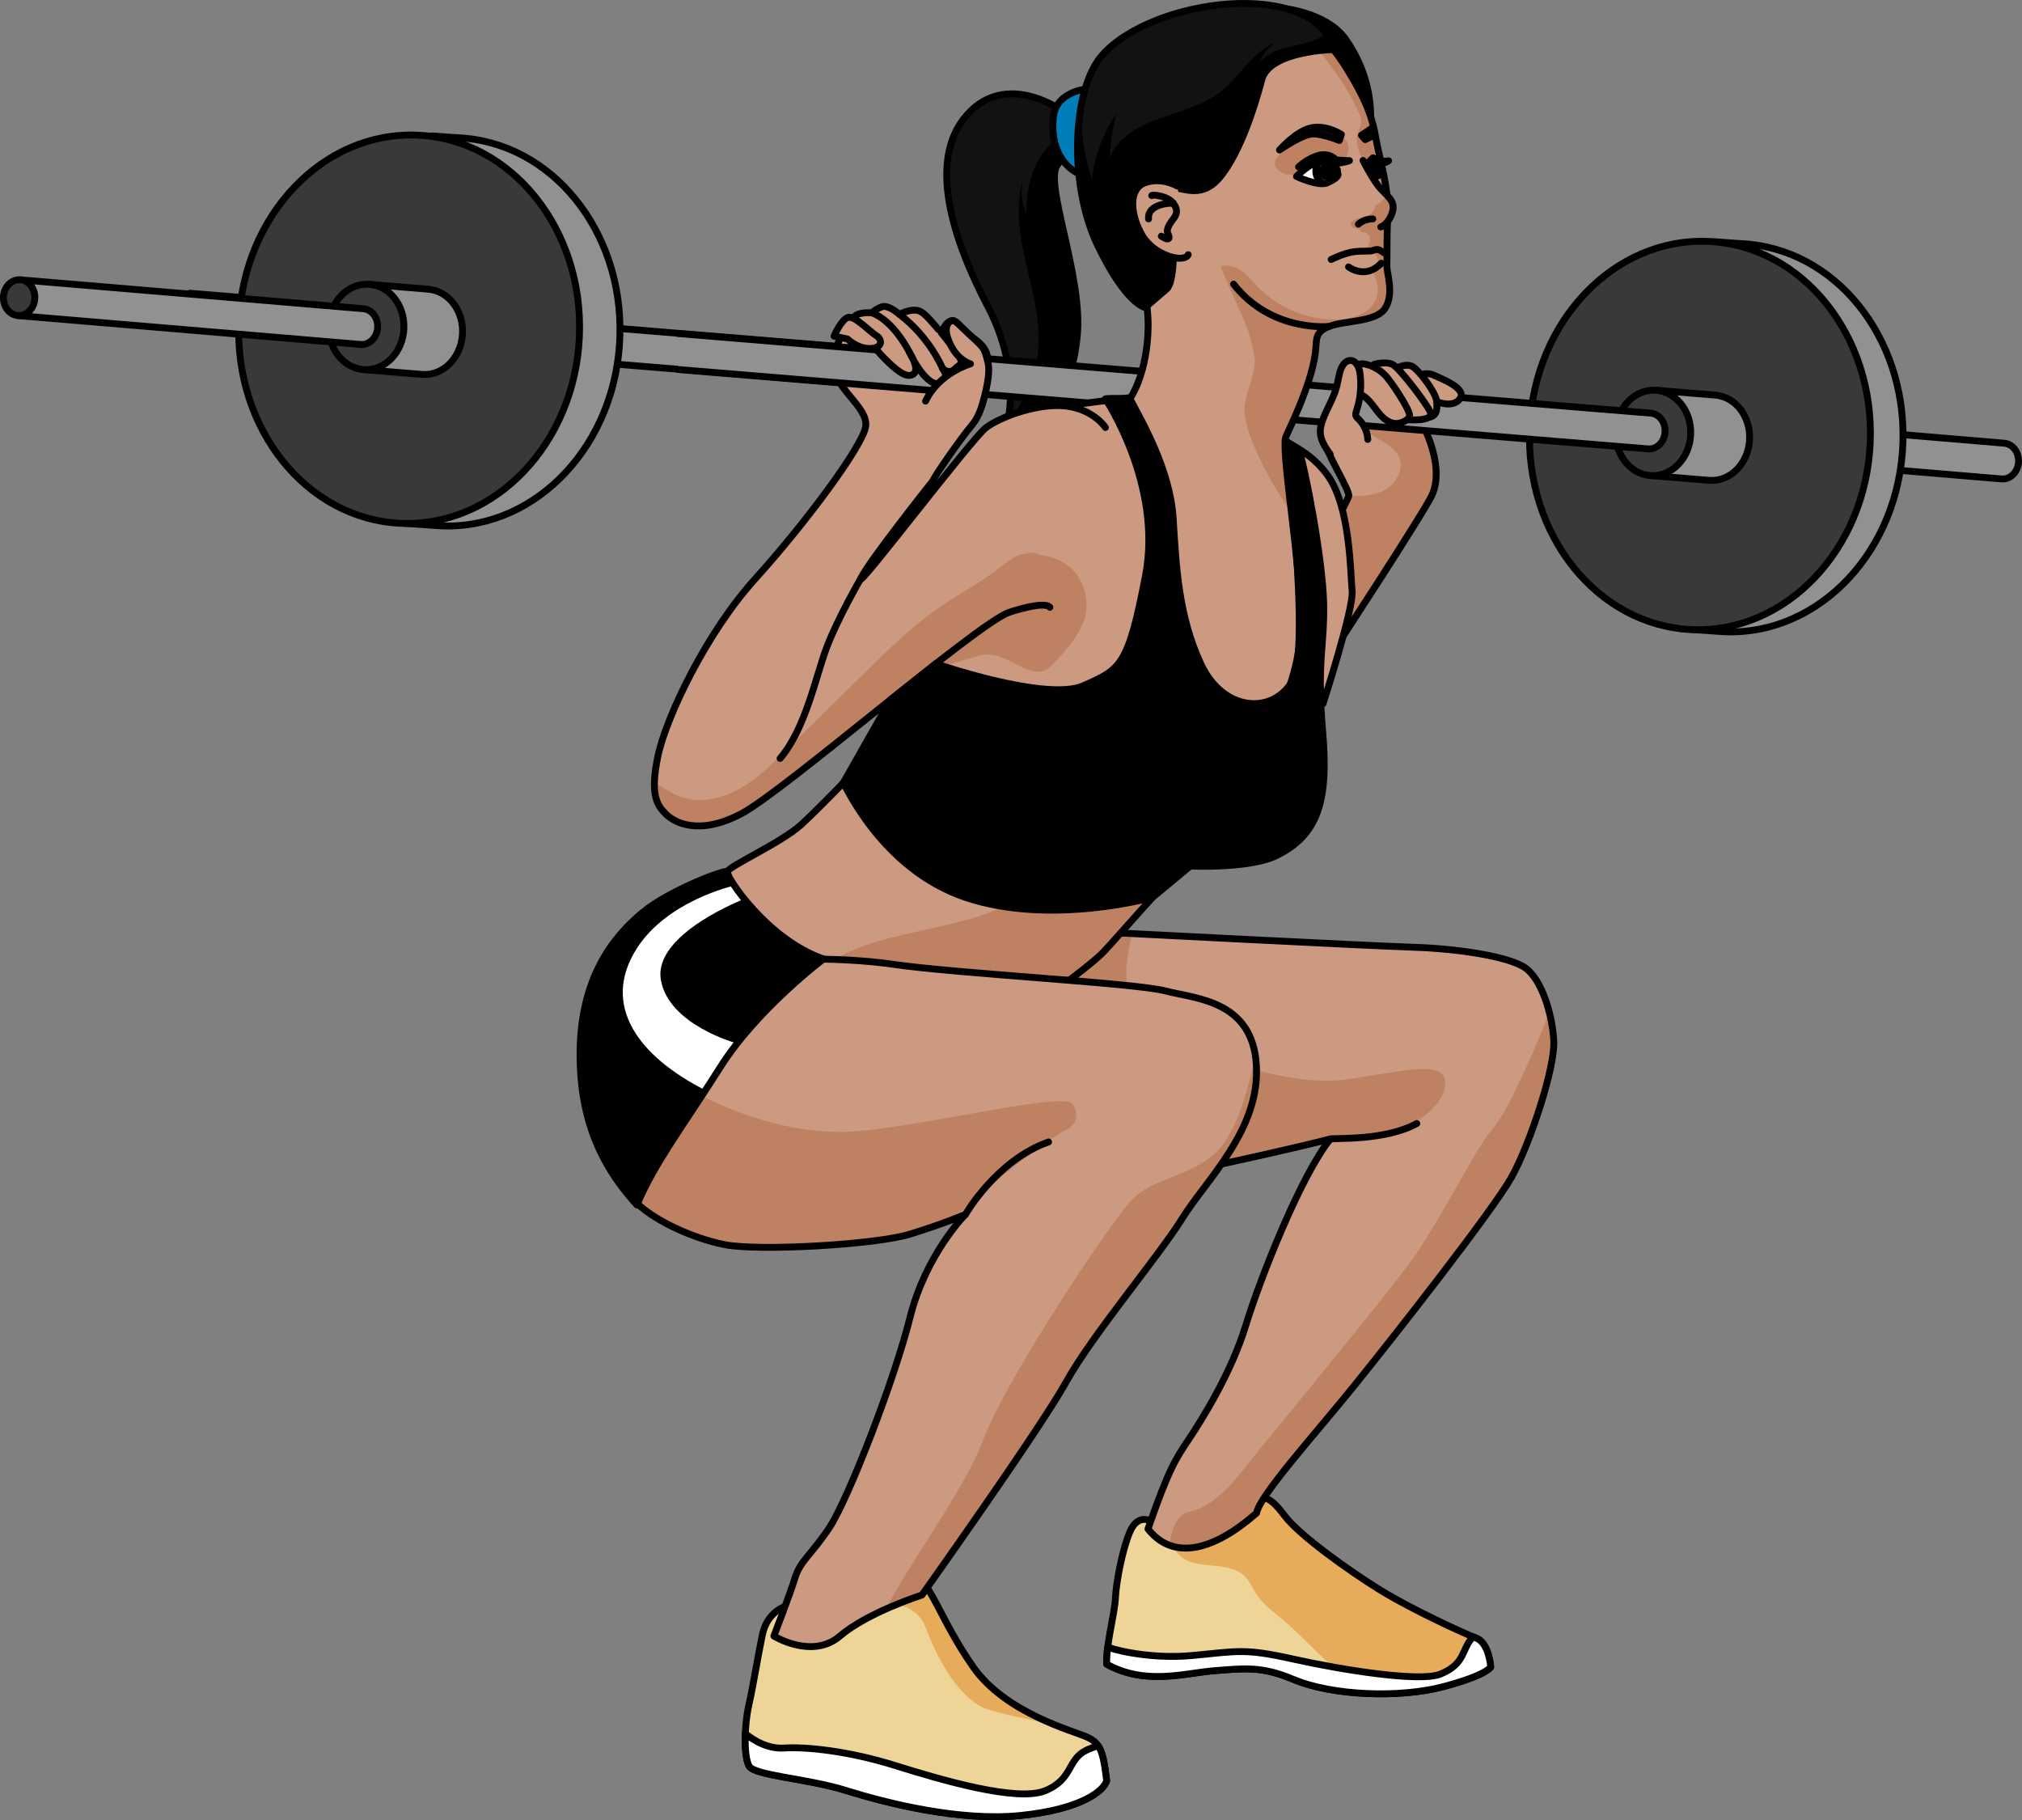 <?xml version="1.0" encoding="utf-8"?>
<!-- Generator: Adobe Illustrator 22.0.0, SVG Export Plug-In . SVG Version: 6.00 Build 0)  -->
<svg version="1.1" id="Layer_1" xmlns="http://www.w3.org/2000/svg" xmlns:xlink="http://www.w3.org/1999/xlink" x="0px" y="0px"
	 width="294.857px" height="265.392px" viewBox="0 0 294.857 265.392" enable-background="new 0 0 294.857 265.392"
	 xml:space="preserve">
<rect x="0" y="0" width="294.857" height="265.392" fill="#808080" stroke="none"/>
<g>
	<g>
		<path fill="#121212" stroke="#000000" stroke-linecap="round" stroke-linejoin="round" stroke-miterlimit="10" d="M186.558,1.149
			c0,0,6.854,0.473,9.742,4.666c5.235,7.602,3.284,14.963,2.974,15.353c-0.31,0.39-3.863,6.837-3.863,6.837l-10.385-11.554
			l-5.886-3.1"/>
		<path d="M186.558,1.149c0,0,6.854,0.473,9.742,4.666c5.235,7.602,3.284,14.963,2.974,15.353c-0.31,0.39-3.863,6.837-3.863,6.837
			l-10.385-11.554l-5.886-3.1"/>
		<g>
			<path fill="#121212" d="M154.963,16.194c0,0-7.592-5.566-13.31-0.117c-6.916,6.591-2.599,19.09,2.371,28.561
				s4.018,19.187-0.625,24.614c8.447-4.229,12.849-11.469,13.7-20.332s-5.148-22.737-2.772-25.029
				C156.859,19.221,154.963,16.194,154.963,16.194z"/>
			<path d="M157.098,48.92c0.851-8.863-5.148-22.737-2.772-25.029c1.041-1.919,1.328-3.554,1.313-4.822
				c-1.78,1.034-3.539,3.033-4.276,4.382c-1.262,2.308-1.75,4.983-1.724,7.614c-0.737-1.661-0.856-3.588-0.33-5.328
				c-1.381,4.138-0.628,8.662,0.354,12.912c0.982,4.251,2.189,8.576,1.671,12.908c-0.449,3.756-2.17,7.198-4.444,10.262
				c-0.603,2.9-1.798,5.454-3.492,7.433C151.845,65.023,156.247,57.784,157.098,48.92z"/>
			<path fill="none" stroke="#000000" stroke-linecap="round" stroke-linejoin="round" stroke-miterlimit="10" d="M154.963,16.194
				c0,0-7.592-5.566-13.31-0.117c-6.916,6.591-2.599,19.09,2.371,28.561s4.018,19.187-0.625,24.614
				c8.447-4.229,12.849-11.469,13.7-20.332s-5.148-22.737-2.772-25.029C156.859,19.221,154.963,16.194,154.963,16.194z"/>
			<path fill="#007EB9" d="M158.162,13.02c0,0-4.022,0.426-4.518,3.819c-0.496,3.393,0.62,6.984,3.586,8.459
				C160.429,17.83,158.162,13.02,158.162,13.02z"/>
			<path fill="none" stroke="#000000" stroke-linecap="round" stroke-linejoin="round" stroke-miterlimit="10" d="M158.162,13.02
				c0,0-4.022,0.426-4.518,3.819c-0.496,3.393,0.62,6.984,3.586,8.459C160.429,17.83,158.162,13.02,158.162,13.02z"/>
			<path fill="#CB9A80" d="M194.755,58.075c0,0-1.977,3.802-1.767,5.754c0.209,1.952,3.934,7.721,3.687,8.521
				c-0.247,0.8-4.794,9.405-4.794,9.405l1.943,14.116c0,0,13.775-21.108,14.996-23.681c2.229-4.695-2.008-11.527-2.008-11.527
				L194.755,58.075z"/>
			<path fill="#BE8161" d="M193.823,95.87c0,0,13.775-21.108,14.996-23.681c2.229-4.695-2.008-11.527-2.008-11.527l-3.281-0.704
				c-1.83,0.138-3.641,0.521-5.355,1.177c0.63,2.683,4.771,3.004,5.853,5.539c0.788,1.847-0.551,4.044-2.361,4.914
				c-1.532,0.736-3.277,0.774-4.992,0.694c-0.002,0.021,0.005,0.052-0.001,0.068c-0.099,0.321-0.892,1.901-1.804,3.674l-1.778,7.688
				L193.823,95.87z"/>
			<path fill="none" stroke="#000000" stroke-linecap="round" stroke-linejoin="round" stroke-miterlimit="10" d="M194.755,58.075
				c0,0-1.977,3.802-1.767,5.754c0.209,1.952,3.934,7.721,3.687,8.521c-0.247,0.8-4.794,9.405-4.794,9.405l1.943,14.116
				c0,0,13.814-21.09,14.996-23.681c2.142-4.695-2.008-11.527-2.008-11.527L194.755,58.075z"/>
			<g>
				<g>
					<path fill="#919191" stroke="#000000" stroke-linecap="round" stroke-linejoin="round" stroke-miterlimit="10" d="
						M292.254,64.623c1.262,0.104,2.2,1.354,2.095,2.793c-0.105,1.439-1.214,2.522-2.476,2.418l-49.987-4.21l0.381-5.211
						L292.254,64.623z"/>
					
						<ellipse transform="matrix(0.043 -0.999 0.999 0.043 179.9 316.102)" fill="#393939" stroke="#000000" stroke-linecap="round" stroke-linejoin="round" stroke-miterlimit="10" cx="254.984" cy="64.127" rx="2.01" ry="1.763"/>
				</g>
				<g>
					<g>
						<path fill="#919191" stroke="#000000" stroke-linecap="round" stroke-linejoin="round" stroke-miterlimit="10" d="
							M277.422,65.848c1.128-15.42-8.794-28.835-22.235-30.228l0.001-0.007l-0.18-0.013c-0.098-0.009-0.193-0.024-0.292-0.032
							c-0.23-0.019-0.457-0.025-0.686-0.036l-3.959-0.279l-0.038,0.437c-11.641,1.54-21.147,12.303-22.155,26.091
							c-0.988,13.507,6.503,25.475,17.41,29.174l-0.062,0.722l5.359,0.383C264.265,93.184,276.281,81.448,277.422,65.848z"/>
					</g>
					
						<ellipse transform="matrix(0.043 -0.999 0.999 0.043 173.801 308.471)" fill="#393939" stroke="#000000" stroke-linecap="round" stroke-linejoin="round" stroke-miterlimit="10" cx="247.95" cy="63.495" rx="28.326" ry="24.851"/>
				</g>
				<path fill="#919191" stroke="#000000" stroke-linecap="round" stroke-linejoin="round" stroke-miterlimit="10" d="
					M250.125,57.611c3.01,0.247,5.246,3.229,4.995,6.661c-0.251,3.432-2.894,6.014-5.904,5.766l-8.537-0.701l0.909-12.428
					L250.125,57.611z"/>
				
					<ellipse transform="matrix(0.043 -0.999 0.999 0.043 167.649 301.305)" fill="#393939" stroke="#000000" stroke-linecap="round" stroke-linejoin="round" stroke-miterlimit="10" cx="241.133" cy="63.124" rx="6.231" ry="5.467"/>
				<g>
					<path fill="#919191" stroke="#000000" stroke-linecap="round" stroke-linejoin="round" stroke-miterlimit="10" d="
						M240.706,60.24c1.262,0.104,2.2,1.354,2.095,2.793c-0.105,1.439-1.214,2.522-2.476,2.418L27.302,47.965l0.381-5.211
						L240.706,60.24z"/>
					
						<ellipse transform="matrix(0.043 -0.999 0.999 0.043 10.676 107.553)" fill="#393939" stroke="#000000" stroke-linecap="round" stroke-linejoin="round" stroke-miterlimit="10" cx="61.49" cy="48.203" rx="2.01" ry="1.763"/>
				</g>
				<g>
					<path fill="#919191" stroke="#000000" stroke-linecap="round" stroke-linejoin="round" stroke-miterlimit="10" d="
						M90.324,50.41c1.128-15.42-8.794-28.835-22.235-30.228l0.001-0.007l-0.18-0.013c-0.098-0.009-0.193-0.024-0.292-0.032
						c-0.23-0.019-0.457-0.025-0.686-0.036l-3.959-0.279l-0.038,0.437c-11.641,1.54-21.147,12.303-22.155,26.091
						c-0.988,13.507,6.503,25.475,17.41,29.174l-0.062,0.722l5.359,0.383C77.168,77.747,89.183,66.011,90.324,50.41z"/>
				</g>
				
					<ellipse transform="matrix(0.043 -0.999 0.999 0.043 9.134 105.558)" fill="#393939" stroke="#000000" stroke-linecap="round" stroke-linejoin="round" stroke-miterlimit="10" cx="59.678" cy="48.01" rx="28.326" ry="24.851"/>
				<path fill="#919191" stroke="#000000" stroke-linecap="round" stroke-linejoin="round" stroke-miterlimit="10" d="M62.44,42.166
					c3.01,0.247,5.246,3.229,4.995,6.661c-0.251,3.432-2.894,6.014-5.904,5.766l-8.537-0.701l0.909-12.428L62.44,42.166z"/>
				
					<ellipse transform="matrix(0.043 -0.999 0.999 0.043 3.505 99.017)" fill="#393939" stroke="#000000" stroke-linecap="round" stroke-linejoin="round" stroke-miterlimit="10" cx="53.448" cy="47.679" rx="6.231" ry="5.467"/>
				<g>
					<path fill="#919191" stroke="#000000" stroke-linecap="round" stroke-linejoin="round" stroke-miterlimit="10" d="
						M52.971,45.013c1.262,0.104,2.2,1.354,2.095,2.793c-0.105,1.439-1.214,2.522-2.476,2.418l-49.987-4.21l0.381-5.211
						L52.971,45.013z"/>
					
						<ellipse transform="matrix(0.043 -0.999 0.999 0.043 -40.696 44.324)" fill="#393939" stroke="#000000" stroke-linecap="round" stroke-linejoin="round" stroke-miterlimit="10" cx="2.793" cy="43.409" rx="2.613" ry="2.292"/>
				</g>
			</g>
			<path fill="#CB9A80" stroke="#000000" stroke-linecap="round" stroke-linejoin="round" stroke-miterlimit="10" d="
				M206.765,54.784c0,0,1.206-0.6,2.306-0.083c1.1,0.517,4.87,1.92,3.845,3.409c-1.026,1.489-3.464,0.436-3.464,0.436"/>
			<path fill="#CB9A80" stroke="#000000" stroke-linecap="round" stroke-linejoin="round" stroke-miterlimit="10" d="
				M207.676,60.855c1.982,0.171,1.924-1.2,1.813-2.397c-0.11-1.197-2.412-4.279-3.445-4.972c-1.033-0.693-2.821,0.39-2.821,0.39"/>
			<path fill="#CB9A80" stroke="#000000" stroke-linecap="round" stroke-linejoin="round" stroke-miterlimit="10" d="
				M200.385,53.125c0,0,1.665-0.465,2.665,0.001s5.121,5.887,5.524,6.968c0.402,1.081-1.492,1.243-3.772,1.087"/>
			<path fill="#CB9A80" stroke="#000000" stroke-linecap="round" stroke-linejoin="round" stroke-miterlimit="10" d="
				M195.256,55.888c0,0,2.368-2.695,3.166-2.827c0.798-0.131,2.728,0.556,3.908,2.048c1.18,1.492,3.57,5.128,3.195,5.701
				c-0.375,0.572-1.569,1.255-2.769,0.773c-1.767-0.71-2.437-2.921-4.014-3.9"/>
			<path fill="#CB9A80" stroke="#000000" stroke-linecap="round" stroke-linejoin="round" stroke-miterlimit="10" d="
				M193.967,66.223c-0.681-0.962-1.389-1.997-1.436-3.175c-0.025-0.63,0.145-1.253,0.363-1.845c0.579-1.576,1.506-3.017,1.965-4.632
				c0.225-0.793,0.333-1.615,0.558-2.407c0.221-0.78,0.756-1.661,1.565-1.604c0.837,0.059,1.23,1.058,1.341,1.889
				c0.245,1.829,0.064,3.713-0.525,5.462c-0.074,0.221-0.156,0.458-0.088,0.681c0.061,0.201,0.229,0.346,0.381,0.491
				c0.81,0.777,1.308,1.87,1.364,2.991"/>
			<path fill="#CB9A80" stroke="#000000" stroke-linecap="round" stroke-linejoin="round" stroke-miterlimit="10" d="
				M185.605,63.953c0,0,4.704,0.787,8.013,5.377c3.308,4.59,3.303,14.324,3.558,16.833c0.256,2.51-4.245,16.445-4.245,16.445
				l-2.084-11.458l-5.901-15.217l-0.998-6.138L185.605,63.953z"/>
			<path fill="#CB9A80" d="M191.786,51.632c0.289-2.064-0.206-3.159,2.03-4.034c2.236-0.875,6.771-0.623,8.113-2.569
				c1.464-2.123,0.254-5.283,0.31-6.331c0.056-1.048-0.044-4.681,0.158-7.608s-1.229-8.192-1.636-10.28s-0.607-4.283-3.285-8.978
				s-4.352-6.359-6.18-6.885c-1.828-0.526-14.94-2.225-22.087,6.039c-7.147,8.263-1.682,29.775-1.78,36.62
				c-0.098,6.845-2.556,10.364-2.556,10.364s-11.258,1.306-11.697,1.695c-0.439,0.389-16.618,26.523-20.064,37.671
				c-3.447,11.147-12.794,27.638,2.644,31.093c15.438,3.455,30.467-0.121,30.467-0.121s4.338-6.22,11.182-12.321
				c6.844-6.101,12.318-15.876,12.268-25.156s-2.676-23.514-2.239-26.912C187.492,63.478,191.083,56.659,191.786,51.632z"/>
			<path fill="#BE8161" d="M132.615,99.409c0.49-1.142,9.172-3.535,10.373-3.855c1.201-0.32,2.483,0.014,3.618,0.519
				c1.135,0.505,2.196,1.18,3.367,1.594c0.722,0.255,1.526,0.405,2.246,0.145c0.617-0.222,1.092-0.714,1.541-1.192
				c1.766-1.881,3.538-3.871,4.368-6.313s-0.041-5.869-2.016-7.528c-3.513-2.952-8.012-2.073-11.452,0.581
				c-2.577,1.988-4.722,4.532-6.246,7.407"/>
			<path fill="#BE8161" d="M189.494,20.591c0.772-0.332,1.587-0.553,2.4-0.766c0.872-0.228,1.774-0.45,2.667-0.323
				c0.893,0.127,1.784,0.687,2.028,1.555c0.179,0.634-0.012,1.32-0.325,1.899c-0.123,0.227-0.268,0.448-0.473,0.606
				c-0.22,0.169-0.491,0.252-0.757,0.329c-1.052,0.304-2.119,0.555-3.196,0.753c-1.411,0.259-3.046,1.157-4.49,0.695
				c-1.041-0.333-1.89-1.327-1.195-2.258C186.966,21.994,188.263,21.121,189.494,20.591z"/>
			<path fill="#BE8161" d="M200.762,20.809c-0.407-2.088-0.607-4.283-3.285-8.978c-2.677-4.696-4.352-6.359-6.18-6.885
				c-0.191-0.055-0.511-0.123-0.928-0.19c2.789,3.792,5.973,7.375,7.797,11.711c0.176,0.418,0.341,0.857,0.326,1.31
				c-0.021,0.615-0.368,1.167-0.53,1.76c-0.414,1.517,0.503,3.196,1.096,4.547c0.573,1.306,1.839,2.318,1.98,3.806
				c0.05,0.524-0.061,1.051-0.206,1.557c-0.233,0.808-0.617,1.657-1.371,2.029c-0.699,0.345-1.605,0.22-2.203,0.72
				c-0.13,0.109-0.242,0.252-0.267,0.419c-0.041,0.277,0.174,0.542,0.432,0.652c0.258,0.11,0.549,0.102,0.829,0.092
				c-0.051,0.187,0.122,0.367,0.305,0.429c0.183,0.062,0.384,0.052,0.569,0.108c0.552,0.168,0.767,0.889,0.59,1.439
				c-0.178,0.549-0.627,0.96-1.058,1.345c0.789-0.19,1.724,0.079,2.131,0.78c0.407,0.701,0.044,1.784-0.752,1.942
				c0.735,1.158,1.136,2.556,0.726,3.923c-0.684,2.278-3.428,3.219-5.805,3.268c-4.289,0.089-8.585-1.685-11.563-4.774
				c-0.753-0.781-1.432-1.648-2.309-2.286c-0.877-0.638-2.025-1.027-3.057-0.694c1.583,4.569,4.465,8.765,4.932,13.578
				c0.193,1.99-1.53,5.318-1.484,7.317c0.041,1.778,0.637,3.494,1.32,5.136c1.629,3.915,3.793,7.608,6.413,10.943l0.619,0.001
				c-1.67-5.207-2.661-9.827-2.395-11.897c0.056-0.439,3.648-7.258,4.351-12.286c0.289-2.064-0.206-3.159,2.03-4.034
				c2.236-0.875,6.771-0.623,8.113-2.569c1.464-2.123,0.254-5.283,0.31-6.331c0.056-1.048-0.044-4.681,0.158-7.608
				C202.6,28.162,201.168,22.897,200.762,20.809z"/>
			<path fill="none" stroke="#000000" stroke-linecap="round" stroke-linejoin="round" stroke-miterlimit="10" d="M191.786,51.632
				c0.289-2.064-0.206-3.159,2.03-4.034c2.236-0.875,6.771-0.623,8.113-2.569c1.464-2.123,0.254-5.283,0.31-6.331
				c0.056-1.048-0.044-4.681,0.158-7.608s-1.229-8.192-1.636-10.28s-0.607-4.283-3.285-8.978s-4.352-6.359-6.18-6.885
				c-1.828-0.526-14.94-2.225-22.087,6.039c-7.147,8.263-1.682,29.775-1.78,36.62c-0.098,6.845-2.556,10.364-2.556,10.364
				s-11.258,1.306-11.697,1.695c-0.439,0.389-16.618,26.523-20.064,37.671c-3.447,11.147-12.794,27.638,2.644,31.093
				c15.438,3.455,30.467-0.121,30.467-0.121s4.338-6.22,11.182-12.321c6.844-6.101,12.318-15.876,12.268-25.156
				s-2.676-23.514-2.239-26.912C187.492,63.478,191.083,56.659,191.786,51.632z"/>
			<path fill="#FFFFFF" stroke="#000000" stroke-linecap="round" stroke-linejoin="round" stroke-miterlimit="10" d="
				M200.891,23.299c0,0,0.692,1.115,0.336,2.112c-0.886,0.77-1.397-0.061-1.397-0.061l-0.208-1.304
				C199.622,24.046,200.079,23.484,200.891,23.299z"/>
			<path fill="#406DCE" stroke="#000000" stroke-linecap="round" stroke-linejoin="round" stroke-miterlimit="10" d="
				M200.891,23.299c0,0,0.692,1.115,0.336,2.112c-0.886,0.77-0.793-0.308-0.793-0.308l-0.125-0.975
				C200.308,24.129,200.079,23.484,200.891,23.299z"/>
			<path fill="#CB9A80" d="M147.147,89.284c-4.849,1.741-32.696,25.986-39.007,29.337c-6.311,3.351-9.893,1.252-11.093,0.024
				c-1.2-1.228-2.283-2.661-1.129-8.302c1.155-5.641,7.01-17.996,14.207-25.946c7.197-7.95,15.75-19.417,16.117-22.249
				c0.367-2.832-4.76-5.649-4.68-9.025c0.08-3.376,2.477-6.625,3.245-7.142c0.768-0.517,2.344-0.368,2.344-0.368
				s0.45-0.503,1.421-0.873c0.971-0.369,2.581,1.093,2.581,1.093s1.199-0.674,2.357-0.61c1.159,0.064,1.937,1.268,3.729,3.268
				c0.228-0.304,1.221-2.996,2.688-1.014c1.467,1.982,4.211,2.344,4.148,5.404c-0.062,3.06-0.598,7.045-2.311,9.063
				s-5.578,7.616-5.712,8.137c0,0-9.418,11.842-10.499,14.212s16.098-20.3,18.212-21.923s7.809-3.691,11.793-3.155
				c3.985,0.536,5.639,3.115,5.639,3.115"/>
			<path fill="#BE8161" d="M148.759,80.859c-1.177,0.447-2.224,1.332-3.244,2.119c-2.586,1.997-5.5,3.523-8.201,5.362
				c-4.214,2.868-7.871,6.464-11.504,10.04l-11.467,11.288c-2.076,2.043-4.189,4.115-6.755,5.495
				c-2.565,1.38-5.691,1.999-8.418,0.977c-1.322-0.495-2.483-1.334-3.738-1.981c-0.052,2.6,0.748,3.601,1.614,4.487
				c1.2,1.228,4.782,3.326,11.093-0.024c6.311-3.351,34.158-27.596,39.007-29.337l4.41-8.459c-0.367-0.144-0.757-0.215-1.155-0.235
				C149.855,80.686,149.307,80.776,148.759,80.859z"/>
			<path fill="none" stroke="#000000" stroke-linecap="round" stroke-linejoin="round" stroke-miterlimit="10" d="M161.198,62.332
				c0,0-1.654-2.579-5.639-3.115c-3.985-0.536-9.68,1.533-11.793,3.155s-19.293,24.293-18.212,21.923s10.499-14.212,10.499-14.212
				c0.134-0.521,4-6.118,5.712-8.137s2.248-6.003,2.311-9.063c0.062-3.06-2.681-3.422-4.148-5.404
				c-1.467-1.982-2.46,0.71-2.688,1.014c-1.792-2-2.571-3.205-3.729-3.268c-1.158-0.064-2.357,0.61-2.357,0.61
				s-1.61-1.462-2.581-1.093c-0.971,0.369-1.421,0.873-1.421,0.873s-1.576-0.15-2.344,0.368c-0.768,0.517-3.165,3.766-3.245,7.142
				c-0.08,3.376,5.047,6.193,4.68,9.025c-0.367,2.832-8.919,14.299-16.117,22.249c-7.197,7.95-13.052,20.305-14.207,25.946
				c-1.155,5.641-0.072,7.074,1.129,8.302c1.2,1.228,4.782,3.326,11.093-0.024c6.311-3.351,34.158-27.596,39.007-29.337
				c0,0,5.153-1.749,5.947-0.735"/>
			<path fill="#919191" stroke="#000000" stroke-linecap="round" stroke-linejoin="round" stroke-miterlimit="10" d="M98.855,53.874
				l40.901,3.383c0.034-0.447,0.064-0.895,0.123-1.34c-0.022-0.366-0.04-0.731-0.067-1.099c-0.055-0.764,0.216-1.319,0.644-1.678
				c0.052-0.183,0.095-0.367,0.154-0.55c0.058-0.179,0.134-0.333,0.211-0.488l-41.947-3.469"/>
			<path fill="none" stroke="#000000" stroke-linecap="round" stroke-linejoin="round" stroke-miterlimit="10" d="M125.554,84.295
				c0,0-3.384,5.835-4.99,10.078c-1.606,4.243-3.082,11.873-6.806,16.211"/>
			<g>
				<path fill="#121212" d="M194.558,7.225c0,0-9.439,0.117-10.567,4.414c-1.128,4.298-3.118,10.328-5.846,13.892
					s-5.33,1.902-7.495,1.752c-2.165-0.15-4.63,4.031-4.63,4.031l5.111,4.128c0,0,0.179,5.698-1.013,6.711s-3.13,2.68-3.13,2.68
					s-2.803-0.435-6.965-9.142s-3.837-22.62,0.67-27.61C168.56-0.628,191.54-3.244,194.558,7.225z"/>
				<path d="M187.043,7.076c-1.463,0.43-2.928,1.182-3.702,2.496c0.586-1.271,1.448-2.413,2.51-3.324
					c-3.282,1.401-5.057,4.952-7.874,7.143c-4.226,3.286-10.469,3.273-14.346,6.965c-0.801,0.763-1.479,1.682-1.816,2.735
					c0.104-2.188,0.428-4.365,0.968-6.488c-1.924,2.82-3.147,6.114-3.532,9.506c-1.177-3.29-1.682-6.817-1.478-10.305l-0.648,6.912
					c0.157,4.54,1.111,9.238,2.898,12.977c4.162,8.707,6.965,9.142,6.965,9.142s1.939-1.667,3.131-2.68
					c1.192-1.013,1.013-6.711,1.013-6.711l-5.111-4.128c0,0,2.464-4.181,4.63-4.031c2.165,0.15,4.767,1.811,7.495-1.752
					c2.727-3.564,4.718-9.594,5.846-13.892c1.128-4.298,10.567-4.414,10.567-4.414c-0.247-0.857-0.64-1.617-1.135-2.303
					c-0.609,0.412-1.263,0.757-1.954,1.014C190.04,6.466,188.506,6.646,187.043,7.076z"/>
				<path fill="none" stroke="#000000" stroke-linecap="round" stroke-linejoin="round" stroke-miterlimit="10" d="M194.558,7.225
					c0,0-9.439,0.117-10.567,4.414c-1.128,4.298-3.118,10.328-5.846,13.892s-5.33,1.902-7.495,1.752
					c-2.165-0.15-4.63,4.031-4.63,4.031l5.111,4.128c0,0,0.179,5.698-1.013,6.711s-3.13,2.68-3.13,2.68s-2.803-0.435-6.965-9.142
					s-3.752-22.544,0.67-27.61C167.985-0.27,191.531-3.301,194.558,7.225z"/>
			</g>
			<path fill="#121212" stroke="#000000" stroke-linecap="round" stroke-linejoin="round" stroke-miterlimit="10" d="M195.31,20.485
				l0.299-0.881c0,0-2.148-1.423-4.382-0.969c-2.234,0.454-4.646,3.24-4.646,3.24s3.36-2.349,4.897-2.348
				C193.016,19.526,195.31,20.485,195.31,20.485z"/>
			<polygon fill="#121212" stroke="#000000" stroke-linecap="round" stroke-linejoin="round" stroke-miterlimit="10" points="
				198.537,19.721 199.078,20.357 200.18,19.821 200.006,18.726 			"/>
			<path fill="#CB9A80" d="M198.762,23.392c0,0,1.046,2.123,2.138,3.604c1.091,1.481,2.691,2.124,2.15,3.92
				c-0.541,1.796-1.7,2.179-1.7,2.179"/>
			<path fill="#BE8161" d="M202.229,28.443c-0.405,0.663-1.008,1.191-1.718,1.508l0.838,3.143c0,0,1.16-0.383,1.7-2.179
				C203.383,29.809,202.901,29.14,202.229,28.443z"/>
			<path fill="none" stroke="#000000" stroke-linecap="round" stroke-linejoin="round" stroke-miterlimit="10" d="M198.762,23.392
				c0,0,1.046,2.123,2.138,3.604c1.091,1.481,2.691,2.124,2.15,3.92c-0.541,1.796-1.7,2.179-1.7,2.179"/>
			<path fill="none" stroke="#000000" stroke-linecap="round" stroke-linejoin="round" stroke-miterlimit="10" d="M194.118,37.837
				c0,0,1.879-0.958,3.333-1.134c1.454-0.177,2.309,0.014,2.824-0.203s0.817-0.109,1.123,0.091c0.306,0.2,0.672,0.412,0.672,0.412"
				/>
			<path fill="none" stroke="#000000" stroke-linecap="round" stroke-linejoin="round" stroke-miterlimit="10" d="M196.651,38.916
				c0,0,2.437,1.918,4.768-0.539"/>
			<path fill="none" stroke="#000000" stroke-linecap="round" stroke-linejoin="round" stroke-miterlimit="10" d="M193.816,47.597
				c0,0-8.434,0.896-13.928-6.167"/>
			<path fill="#CB9A80" d="M171.684,27.128c0,0-2.263-1.361-4.723-0.475c-2.46,0.886-2.15,4.697-0.389,7.682
				c1.762,2.986,6.138,4.071,6.703,2.793"/>
			<path fill="none" stroke="#000000" stroke-linecap="round" stroke-linejoin="round" stroke-miterlimit="10" d="M171.684,27.128
				c0,0-2.263-1.361-4.723-0.475c-2.46,0.886-2.15,4.697-0.389,7.682c1.762,2.986,6.138,4.071,6.703,2.793"/>
			<g>
				<path fill="#FFFFFF" stroke="#000000" stroke-linecap="round" stroke-linejoin="round" stroke-miterlimit="10" d="
					M189.058,25.729c0,0,1.999-2.051,3.608-2.261c1.609-0.211,2.358,1.298,2.358,1.298s0.006,0.361,0.098,0.617
					s-0.45,0.84-1.718,1.313C192.135,27.17,189.058,25.729,189.058,25.729z"/>
				
					<ellipse transform="matrix(0.988 -0.157 0.157 0.988 -1.539 30.632)" fill="#406DCE" stroke="#000000" stroke-linecap="round" stroke-linejoin="round" stroke-miterlimit="10" cx="192.919" cy="25.049" rx="1.106" ry="1.663"/>
				
					<ellipse transform="matrix(0.988 -0.157 0.157 0.988 -1.532 30.661)" stroke="#000000" stroke-linecap="round" stroke-linejoin="round" stroke-miterlimit="10" cx="193.107" cy="25.019" rx="0.361" ry="0.634"/>
				<path fill="none" stroke="#000000" stroke-linecap="round" stroke-linejoin="round" stroke-miterlimit="10" d="M194.961,23.449
					c0,0-0.901-1.206-2.561-0.819c-1.66,0.387-3.036,1.71-3.036,1.71"/>
			</g>
			<path fill="none" stroke="#000000" stroke-linecap="round" stroke-linejoin="round" stroke-miterlimit="10" d="M198.084,32.687
				c0,0,0.772-0.772,2.104-0.772"/>
			<path stroke="#000000" stroke-linecap="round" stroke-linejoin="round" stroke-miterlimit="10" d="M200.229,22.993
				c0,0,0.923,0.718,2.263,0.45c-1.038,0.773-2.932,0.21-2.932,0.21L200.229,22.993z"/>
			<path stroke="#000000" stroke-linecap="round" stroke-linejoin="round" stroke-miterlimit="10" d="M192.499,23.496
				c0,0,2.028,0.758,4.284-0.074c-0.881-0.008-3.503-0.209-3.503-0.209L192.499,23.496z"/>
			<path fill="none" stroke="#000000" stroke-linecap="round" stroke-linejoin="round" stroke-miterlimit="10" d="M167.949,28.517
				c0.088-0.191,2.31,0.046,3.127,1.097s0.454,1.739,0.063,2.254c-0.391,0.515-1.174,1.525-0.834,2.18
				c0.34,0.654,0.276,1.196-0.958,0.389"/>
			<path fill="none" stroke="#000000" stroke-linecap="round" stroke-linejoin="round" stroke-miterlimit="10" d="M171.076,29.614
				c0,0-3.788-0.054-3.589,2.309"/>
			<path fill="#CB9A80" d="M137.239,48.492c0,0,2.41,2.935,2.794,3.823c0.385,0.888-0.001,0.694-0.826,1.515
				c-0.825,0.822-1.754-0.096-1.754-0.096s1.464,1.976-0.573,2.211c-2.037,0.235-4.251-4.557-4.251-4.557s2.027,3.107,0.02,3.348
				c-2.007,0.241-6.883-6.24-6.883-6.24"/>
			<path fill="#CB9A80" d="M132.628,51.388c0,0-2.235-4.567-5.478-5.774"/>
			<path fill="#CB9A80" d="M137.453,53.734c0,0-1.849-4.546-6.3-7.9"/>
			<path fill="none" stroke="#000000" stroke-linecap="round" stroke-linejoin="round" stroke-miterlimit="10" d="M137.239,48.492
				c0,0,2.41,2.935,2.794,3.823c0.385,0.888-0.001,0.694-0.826,1.515c-0.825,0.822-1.754-0.096-1.754-0.096s1.464,1.976-0.573,2.211
				c-2.037,0.235-4.251-4.557-4.251-4.557s2.027,3.107,0.02,3.348c-2.007,0.241-6.883-6.24-6.883-6.24"/>
			<path fill="none" stroke="#000000" stroke-linecap="round" stroke-linejoin="round" stroke-miterlimit="10" d="M132.628,51.388
				c0,0-2.235-4.567-5.478-5.774"/>
			<path fill="none" stroke="#000000" stroke-linecap="round" stroke-linejoin="round" stroke-miterlimit="10" d="M137.453,53.734
				c0,0-1.849-4.546-6.3-7.9"/>
			<path fill="#CB9A80" stroke="#000000" stroke-linecap="round" stroke-linejoin="round" stroke-miterlimit="10" d="
				M121.621,49.018c0,0,1.018-2.364,1.998-2.727c0.98-0.363,3.264,2.12,4.153,2.638c0.89,0.518,1.027,1.819-0.855,1.883
				c-1.881,0.064-3.338-1.391-3.338-1.391L121.621,49.018z"/>
			<path fill="#CB9A80" stroke="#000000" stroke-linecap="round" stroke-linejoin="round" stroke-miterlimit="10" d="
				M143.128,59.318c0,0,1.454-4.436,0.948-6.436c-0.506-2.001-0.465-2.052-2.307-3.728c-1.841-1.676-2.517-2.635-3.026-2.383
				c-0.51,0.251-1.299,0.967-0.186,3.384s2.962,2.897,2.962,2.897s-4.605,1.323-6.55,5.435"/>
		</g>
	</g>
	<path fill="#EFD498" d="M167.642,221.718c0,0-1.78-0.964-2.886,1.662s-1.997,7.351-2.104,9.671
		c-0.107,2.32-1.372,6.643-1.266,9.596c5.694,3.164,11.493,1.265,15.765,0.949c4.271-0.316,6.761-0.707,11.442,1.265
		c5.754,2.425,15.607,2.742,21.934,1.055c6.327-1.687,6.854-2.847,6.854-2.847s-0.211-3.48-2.109-4.218
		c-1.898-0.738-9.28-4.113-13.92-6.96c-4.64-2.847-11.811-8.014-13.92-10.756c-2.109-2.742-2.704-3.141-6.072-2.831
		S167.642,221.718,167.642,221.718z"/>
	<path fill="#E6AC5C" d="M215.271,238.851c-1.898-0.738-9.28-4.113-13.92-6.96s-11.811-8.014-13.92-10.756
		c-2.109-2.742-2.704-3.141-6.072-2.831c-1.584,0.146-4.711,0.91-7.581,1.678l-2.592,3.397c-0.761,1.366,0.166,3.165,1.521,3.946
		c1.355,0.781,2.989,0.842,4.546,0.99c1.557,0.148,3.219,0.458,4.314,1.575c0.726,0.74,1.108,1.741,1.677,2.607
		c0.951,1.445,2.397,2.474,3.724,3.584c3.774,3.158,6.859,7.247,11.227,9.514c1.109,0.575,2.276,1.013,3.472,1.372
		c3.192-0.023,6.311-0.372,8.858-1.051c6.327-1.687,6.854-2.847,6.854-2.847S217.17,239.59,215.271,238.851z"/>
	<path fill="none" stroke="#000000" stroke-linecap="round" stroke-linejoin="round" stroke-miterlimit="10" d="M167.642,221.718
		c0,0-1.78-0.964-2.886,1.662s-1.997,7.351-2.104,9.671c-0.107,2.32-1.372,6.643-1.266,9.596c5.694,3.164,11.493,1.265,15.765,0.949
		c4.271-0.316,6.761-0.707,11.442,1.265c5.754,2.425,15.607,2.742,21.934,1.055c6.327-1.687,6.854-2.847,6.854-2.847
		s-0.211-3.48-2.109-4.218c-1.898-0.738-9.28-4.113-13.92-6.96c-4.64-2.847-11.811-8.014-13.92-10.756
		c-2.109-2.742-2.704-3.141-6.072-2.831S167.642,221.718,167.642,221.718z"/>
	<path fill="#FFFFFF" stroke="#000000" stroke-linecap="round" stroke-linejoin="round" stroke-miterlimit="10" d="M217.381,243.069
		c0,0-0.211-3.48-2.109-4.218c-0.127-0.049-0.281-0.112-0.455-0.184c-1.745,1.733-1.017,3.935-4.812,5.444
		c-2.987,1.188-14.302-0.62-21.413-2.202c-7.111-1.582-8.014-1.16-14.658-0.527c-6.636,0.632-12.403-1.083-12.395-1.258
		c-0.113,0.894-0.181,1.756-0.153,2.524c5.694,3.164,11.493,1.265,15.764,0.949c4.271-0.316,6.761-0.707,11.442,1.265
		c5.754,2.425,15.607,2.742,21.934,1.054C216.853,244.229,217.381,243.069,217.381,243.069z"/>
	<path fill="#EFD498" d="M114.699,234.152c0,0-2.788,0.72-3.515,4.172c-0.727,3.452-1.248,6.967-1.974,10.237
		c-0.727,3.271-0.727,7.45,0,8.903c0.727,1.454,8.38,1.795,14.195,3.612s16.535,4.543,25.438,3.634s12.174-3.634,12.537-5.088
		c-0.545-4.361-0.909-5.451-2.907-6.36s-11.811-3.452-16.535-10.175c-4.724-6.723-6.258-12.499-8.54-13.264
		s-5.814-0.182-5.814-0.182l-9.267,3.634L114.699,234.152z"/>
	<path fill="#E6AC5C" d="M141.938,243.089c-4.724-6.723-6.258-12.5-8.54-13.264c-1.864-0.625-4.562-0.35-5.487-0.229l1.671,4.307
		c0,0,4.026-0.331,5.442,3.507c1.415,3.838,4.663,10.334,8.944,11.81c1.984,0.684,5.902,1.463,9.698,2.22
		C149.88,249.885,144.906,247.312,141.938,243.089z"/>
	<path fill="none" stroke="#000000" stroke-linecap="round" stroke-linejoin="round" stroke-miterlimit="10" d="M114.699,234.152
		c0,0-2.788,0.72-3.515,4.172c-0.727,3.452-1.248,6.967-1.974,10.237c-0.727,3.271-0.727,7.45,0,8.903
		c0.727,1.454,8.38,1.795,14.195,3.612s16.535,4.543,25.438,3.634s12.174-3.634,12.537-5.088c-0.545-4.361-0.909-5.451-2.907-6.36
		s-11.811-3.452-16.535-10.175c-4.724-6.723-6.258-12.499-8.54-13.264s-5.814-0.182-5.814-0.182l-9.267,3.634L114.699,234.152z"/>
	<path fill="#FFFFFF" stroke="#000000" stroke-linecap="round" stroke-linejoin="round" stroke-miterlimit="10" d="M152.415,261.102
		c-4.113,1.687-15.185-1.582-21.934-3.691c-6.749-2.109-12.971-2.742-16.134-2.531c-3.051,0.203-5.457-1.975-5.663-2.094
		c-0.078,2.01,0.096,3.82,0.525,4.678c0.727,1.454,8.38,1.795,14.195,3.612c5.814,1.817,16.535,4.543,25.438,3.634
		c8.903-0.909,12.174-3.634,12.538-5.088c-0.337-2.697-0.606-4.141-1.233-5.067c-0.574,0.161-1.157,0.368-1.72,0.64
		C155.579,256.567,156.528,259.414,152.415,261.102z"/>
	<path fill="#CB9A80" d="M158.728,135.805c0,0,41.059,2.12,47.42,2.313c6.361,0.193,14.072,1.349,16.385,3.084
		c2.313,1.735,3.855,6.747,4.048,10.602s-3.47,15.036-6.168,19.855c-2.699,4.819-17.407,23.577-23.189,30.709
		c-5.783,7.132-13.568,15.747-13.984,18.253c-6.391,5.59-12.174,6.939-15.837,2.313c3.084-8.867,4.048-10.216,5.976-13.108
		c1.928-2.891,6.168-9.638,8.289-16.578c2.12-6.939,8.096-21.975,12.337-27.18c-10.602,2.699-32.77,7.325-33.348,6.939
		s-17.156,1.542-25.059-8.289C127.693,154.889,136.174,137.926,158.728,135.805z"/>
	<path fill="#BE8161" d="M196.672,157.351c-9.228,1.377-21.763-3.719-28.787-7.713c-4.79-2.724-3.852-9.48-2.771-13.504
		c-3.874-0.198-6.386-0.328-6.386-0.328c-1.061,0.1-2.08,0.242-3.078,0.405l-8.288,7.873l-4.132,14.886l1.773,9.812l1.663,2.726
		c6.901,1.931,13.625,1.257,13.99,1.5c0.578,0.385,22.746-4.241,33.348-6.94c-0.066,0.082-0.135,0.173-0.202,0.259
		c2.638-0.346,4.582,0.359,8.855-1.081c7.224-2.433,7.927-6.277,7.927-6.277C211.823,154.255,205.9,155.973,196.672,157.351z"/>
	<path fill="#BE8161" d="M183.239,220.621c0.416-2.506,8.201-11.121,13.984-18.253c5.783-7.132,20.491-25.89,23.189-30.709
		s6.361-15.999,6.168-19.855c-0.066-1.316-0.292-2.765-0.649-4.174c-1.059,2.694-2.207,5.503-3.09,7.378
		c-2.204,4.683-3.443,7.576-5.461,9.935c-2.018,2.359-6.935,12.103-10.776,17.751s-23.844,29.614-25.813,32.231
		s-4.918,5.096-7.397,5.509c-2.479,0.413-2.865,4.876-2.866,4.878C173.999,226.619,178.448,224.812,183.239,220.621z"/>
	<path fill="none" stroke="#000000" stroke-linecap="round" stroke-linejoin="round" stroke-miterlimit="10" d="M158.728,135.805
		c0,0,41.059,2.12,47.42,2.313c6.361,0.193,14.072,1.349,16.385,3.084c2.313,1.735,3.855,6.747,4.048,10.602
		s-3.47,15.036-6.168,19.855c-2.699,4.819-17.407,23.577-23.189,30.709c-5.783,7.132-13.568,15.747-13.984,18.253
		c-6.391,5.59-12.174,6.939-15.837,2.313c3.084-8.867,4.048-10.216,5.976-13.108c1.928-2.891,6.168-9.638,8.289-16.578
		c2.12-6.939,8.096-21.975,12.337-27.18c-10.602,2.699-32.77,7.325-33.348,6.939s-17.156,1.542-25.059-8.289
		C127.693,154.889,136.174,137.926,158.728,135.805z"/>
	<path fill="none" stroke="#000000" stroke-linecap="round" stroke-linejoin="round" stroke-miterlimit="10" d="M194.003,166.069
		c0.818-0.163,7.977,0.284,12.601-2.251"/>
	<path fill="#CB9A80" d="M106.072,127.125c0-0.746,7.756-4.176,10.739-6.861c2.983-2.685,11.038-11.187,11.038-11.187
		s18.943,7.309,29.832,8.055s26.252,3.431,26.252,3.431s-11.485,5.519-14.916,9.248c-3.431,3.729-7.16,8.055-8.353,9.248
		s-4.761,3.884-4.761,3.884l-40.171,0.532l-7.571-7.669L106.072,127.125"/>
	<path fill="#BE8161" d="M171.722,120.052c-2.87-0.219-5.816-0.309-8.563,0.55c-5.605,1.753-9.288,7.027-14.246,10.175
		c-9.315,5.914-22.615,4.048-30.615,11.647c-0.223,0.212-0.458,0.474-0.429,0.781c0.009,0.097,0.071,0.175,0.146,0.238l0.489-0.006
		c0.002-0.004,0.008-0.004,0.01-0.008l-0.003,0.008l37.391-0.495c0,0,3.568-2.691,4.761-3.884c1.193-1.193,4.922-5.519,8.353-9.248
		c2.28-2.478,8.115-5.745,11.774-7.659C178.067,120.744,174.829,120.289,171.722,120.052z"/>
	<path fill="none" stroke="#000000" stroke-linecap="round" stroke-linejoin="round" stroke-miterlimit="10" d="M106.072,127.125
		c0-0.746,7.756-4.176,10.739-6.861c2.983-2.685,11.038-11.187,11.038-11.187s18.943,7.309,29.832,8.055s26.252,3.431,26.252,3.431
		s-11.485,5.519-14.916,9.248c-3.431,3.729-7.16,8.055-8.353,9.248s-4.761,3.884-4.761,3.884l-40.171,0.532l-7.571-7.669
		L106.072,127.125"/>
	<path d="M122.957,114.17c0.143-0.147,5.438,12.508,17.843,16.684c12.405,4.176,27.262,0,27.262,0l5.523-4.579
		c0,0,8.655,0.415,12.584-1.537c5.956-2.958,7.607-7.756,6.712-18.048c-0.895-10.292,0.286-12.38,0.143-18.794
		c-0.143-6.414-2.766-20.053-3.661-22.44l-1.881-1.167c0,0,3.758,30.319,0.924,35.092s-9.994,4.475-13.275-2.536
		c-3.281-7.01-3.608-14.125-4.056-21.284s-4.658-14.278-6.298-17.41c-2.685-0.149-3.58,0-3.58,0s8.387,12.488,5.851,25.763
		s-3.664,13.677-9.052,16.064c-5.388,2.387-21.526-3.208-21.526-3.208l-6.615,5.245L122.957,114.17z"/>
	<path fill="none" stroke="#000000" stroke-linecap="round" stroke-linejoin="round" stroke-miterlimit="10" d="M122.957,114.17
		c0.143-0.147,5.438,12.508,17.843,16.684c12.405,4.176,27.262,0,27.262,0l5.523-4.579c0,0,8.655,0.415,12.584-1.537
		c5.956-2.958,7.607-7.756,6.712-18.048c-0.895-10.292,0.286-12.38,0.143-18.794c-0.143-6.414-2.766-20.053-3.661-22.44
		l-1.881-1.167c0,0,3.758,30.319,0.924,35.092s-9.994,4.475-13.275-2.536c-3.281-7.01-3.608-14.125-4.056-21.284
		s-4.658-14.278-6.298-17.41c-2.685-0.149-3.58,0-3.58,0s8.387,12.488,5.851,25.763s-3.664,13.677-9.052,16.064
		c-5.388,2.387-21.526-3.208-21.526-3.208l-6.615,5.245L122.957,114.17z"/>
	<path fill="none" stroke="#000000" stroke-linecap="round" stroke-linejoin="round" stroke-miterlimit="10" d="M146.854,115.169
		c0,0,0.688,12.095,19.3,11.106"/>
	<path fill="#CB9A80" d="M91.839,153.347c0,0-2.506,15.608-0.771,19.656c1.735,4.048,9.638,7.524,14.65,8.487
		c5.012,0.964,21.975,0,26.987-1.542s8.096-2.891,8.096-2.891s-5.783,5.783-8.096,15.036c-2.313,9.253-9.06,26.601-11.759,30.649
		s-4.241,4.819-5.012,7.325c-0.771,2.506-3.084,8.482-3.084,8.482s5.59,3.47,9.638,0c4.048-3.47,11.951-5.976,11.951-5.976
		s17.156-24.095,21.011-31.035c3.855-6.939,13.493-18.313,16.963-23.903c3.47-5.59,11.373-12.915,10.795-22.361
		s-8.867-9.638-13.301-10.795c-4.434-1.157-30.264-2.506-39.517-3.855c-9.253-1.349-20.24-0.578-20.24-0.578
		S94.345,143.516,91.839,153.347z"/>
	<path fill="#BE8161" d="M172.414,177.635c3.47-5.59,11.373-12.915,10.795-22.361c-0.03-0.492-0.093-0.944-0.163-1.388
		c-0.564,2.652-2.259,11.025-5.795,14.207c-4.132,3.719-9.133,3.581-12.349,7.025s-18.229,26.032-21.535,34.848
		c-2.774,7.397-11.17,18.477-14.126,24.618c2.816-1.254,5.198-2.012,5.198-2.012s17.156-24.095,21.011-31.035
		C159.306,194.598,168.944,183.225,172.414,177.635z"/>
	<path fill="#BE8161" d="M156.504,161.069c-1.05-2.066-20.161,2.893-31.594,3.874c-11.432,0.982-22.572-5.16-22.572-5.16
		l-4.838-0.813l-6.928,5.655c-0.212,3.475-0.18,6.802,0.495,8.377c1.735,4.048,9.638,7.524,14.65,8.487
		c5.012,0.964,21.975,0,26.987-1.542c2.76-0.849,4.931-1.639,6.329-2.178c6.571-6.367,14.83-12.29,16.042-12.827
		C156.59,164.272,157.554,163.136,156.504,161.069z"/>
	<path fill="none" stroke="#000000" stroke-linecap="round" stroke-linejoin="round" stroke-miterlimit="10" d="M91.839,153.347
		c0,0-2.506,15.608-0.771,19.656c1.735,4.048,9.638,7.524,14.65,8.487c5.012,0.964,21.975,0,26.987-1.542s8.096-2.891,8.096-2.891
		s-5.783,5.783-8.096,15.036c-2.313,9.253-9.06,26.601-11.759,30.649s-4.241,4.819-5.012,7.325
		c-0.771,2.506-3.084,8.482-3.084,8.482s5.59,3.47,9.638,0c4.048-3.47,11.951-5.976,11.951-5.976s17.156-24.095,21.011-31.035
		c3.855-6.939,13.493-18.313,16.963-23.903c3.47-5.59,11.373-12.915,10.795-22.361s-8.867-9.638-13.301-10.795
		c-4.434-1.157-30.264-2.506-39.517-3.855c-9.253-1.349-20.24-0.578-20.24-0.578S94.345,143.516,91.839,153.347z"/>
	<path fill="none" stroke="#000000" stroke-linecap="round" stroke-linejoin="round" stroke-miterlimit="10" d="M140.801,177.057
		c0,0,4.5-7.869,12.107-10.554"/>
	<path d="M120.093,139.827c0,0-9.695,7.286-15.065,15.788c-5.37,8.502-9.658,14.047-12.15,20.076
		c-6.371-6.949-8.214-14.144-8.291-21.526c-0.122-11.679,4.992-17.667,9.062-21.072s12.722-6.563,12.423-5.966
		C105.774,127.722,111.889,137.016,120.093,139.827z"/>
	<path fill="#FFFFFF" d="M106.805,129.198c0,0-9.6,2.193-13.996,9.175c-5.217,8.286,0.374,15.693,10.061,20.598
		c2.643-4.093,4.623-6.827,4.623-6.827s-10.04-2.67-11.129-9.326c-1.089-6.656,12.176-11.743,12.176-11.743L106.805,129.198z"/>
	<path fill="none" stroke="#000000" stroke-linecap="round" stroke-linejoin="round" stroke-miterlimit="10" d="M120.093,139.827
		c0,0-9.695,7.286-15.065,15.788c-5.37,8.502-9.658,14.047-12.15,20.076c-6.371-6.949-8.214-14.144-8.291-21.526
		c-0.122-11.679,4.992-17.667,9.062-21.072s12.722-6.563,12.423-5.966C105.774,127.722,111.889,137.016,120.093,139.827z"/>
</g>
</svg>
